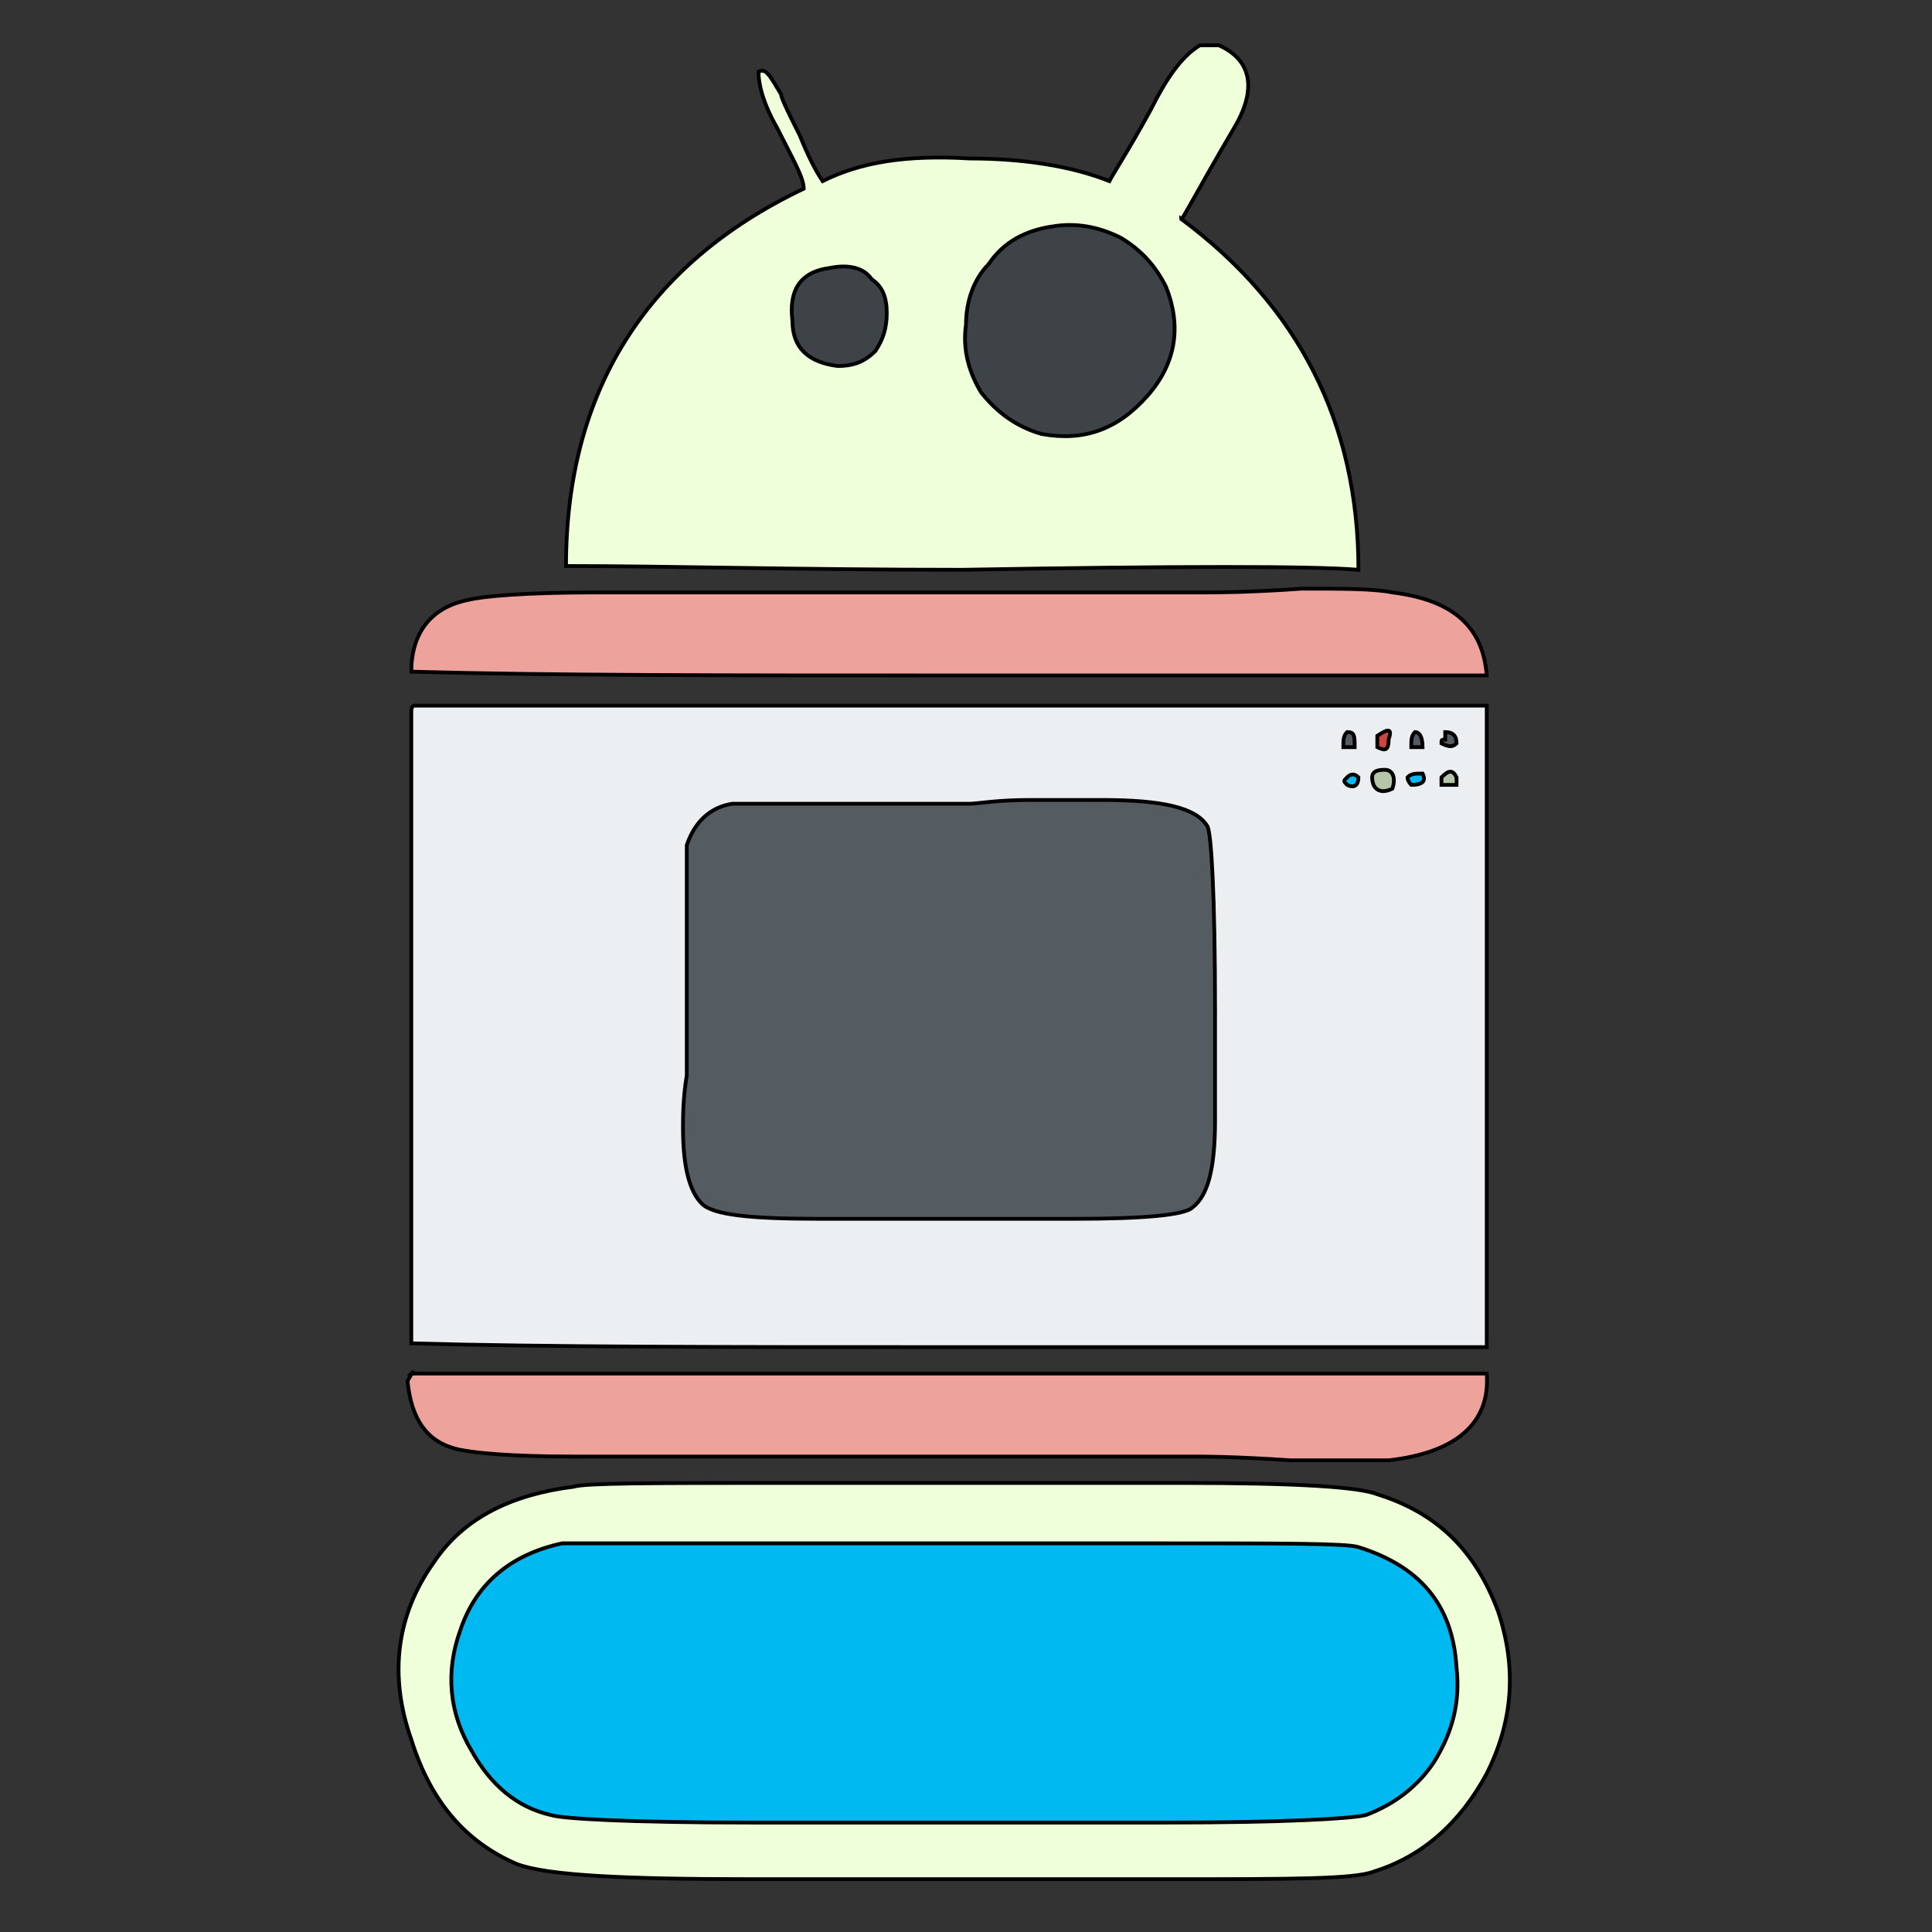<svg id="th_rob_robot-35" width="100%" height="100%" xmlns="http://www.w3.org/2000/svg" version="1.1" xmlns:xlink="http://www.w3.org/1999/xlink" xmlns:svgjs="http://svgjs.com/svgjs" preserveAspectRatio="xMidYMin slice" data-uid="rob_robot-35" data-keyword="rob_robot-35" viewBox="0 0 512 512" data-colors="[&quot;#efffd9&quot;,&quot;#eda29b&quot;,&quot;#eceff1&quot;,&quot;#eda29b&quot;,&quot;#efffd9&quot;,&quot;#efffd9&quot;,&quot;#64878e&quot;,&quot;#ce453e&quot;,&quot;#e06055&quot;,&quot;#00b9f1&quot;,&quot;#eceff1&quot;,&quot;#3e4347&quot;,&quot;#545b61&quot;,&quot;#ff5263&quot;,&quot;#eceff1&quot;,&quot;#ce453e&quot;,&quot;#ce453e&quot;,&quot;#ffffff&quot;,&quot;#eceff1&quot;,&quot;#eda29b&quot;,&quot;#b8e9f4&quot;,&quot;#eda29b&quot;,&quot;#3e4347&quot;,&quot;#3e4347&quot;,&quot;#3e4347&quot;]"><rect x="0" y="0" width="512" height="512" fill="#333333" stroke="none"/><path id="th_rob_robot-35_5" d="M314 393L207 393C173 393 155 393 152 394C136 396 123 402 115 414C105 428 103 444 109 461C114 477 123 488 137 494C145 497 165 498 199 498L310 498C342 498 359 498 364 496C377 492 387 483 394 470C401 456 402 442 397 427C391 411 381 401 365 396C360 394 343 393 314 393Z " fill-rule="evenodd" fill="#efffd9" stroke-width="1" stroke="#000000"></path><path id="th_rob_robot-35_6" d="M317 386C319 386 327 386 342 387C353 387 361 387 368 387C386 385 395 377 394 364C363 364 315 364 253 364C187 364 139 364 109 364C110 363 109 364 108 366C109 376 113 382 121 384C125 385 135 386 152 386Z " fill-rule="evenodd" fill="#eda29b" stroke-width="1" stroke="#000000"></path><path id="th_rob_robot-35_18" d="M394 187L110 187C109 187 109 188 109 189L109 356C145 357 192 357 251 357C329 357 377 357 394 357Z " fill-rule="evenodd" fill="#eceff1" stroke-width="1" stroke="#000000"></path><path id="th_rob_robot-35_19" d="M369 157C364 156 356 156 345 156C331 157 322 157 320 157L158 157C139 157 128 158 124 159C114 161 109 168 109 178C145 179 192 179 251 179C329 179 376 179 394 179C393 166 385 159 369 157Z " fill-rule="evenodd" fill="#eda29b" stroke-width="1" stroke="#000000"></path><path id="th_rob_robot-35_24" d="M313 58C313 59 317 51 327 34C333 24 332 16 323 12L318 12C313 15 309 21 305 29C299 40 295 46 294 48C284 44 271 42 257 42C240 41 228 43 218 48C216 45 214 41 212 36C209 30 207 26 207 25C204 20 203 18 201 19C201 22 202 27 206 34C210 42 213 47 213 50C171 70 150 104 150 150C177 150 212 151 255 151C312 150 348 150 360 151C360 112 344 81 313 58Z " fill-rule="evenodd" fill="#efffd9" stroke-width="1" stroke="#000000"></path><path id="th_rob_robot-35_0" d="M323 430C319 436 318 443 320 451C321 459 325 465 332 469C338 473 345 474 352 473C360 472 367 468 371 461C374 455 376 448 375 441C374 433 370 427 365 422C358 417 350 416 341 418C333 420 327 424 323 430Z " fill-rule="evenodd" fill="#ffffff" stroke-width="1" stroke="#000000"></path><path id="th_rob_robot-35_1" d="M265 425C259 430 257 437 257 446C257 454 260 461 266 466C270 471 276 473 283 474C293 474 301 471 307 463C313 455 315 446 313 437C311 431 308 426 303 423C298 419 292 417 286 417C277 418 270 420 265 425Z " fill-rule="evenodd" fill="#ffffff" stroke-width="1" stroke="#000000"></path><path id="th_rob_robot-35_2" d="M203 425C197 430 195 436 194 443C194 452 197 460 203 466C210 472 219 475 229 473C236 472 242 468 246 461C251 454 252 446 251 438C249 432 246 427 241 423C235 419 229 417 222 417C214 418 208 420 203 425Z " fill-rule="evenodd" fill="#ffffff" stroke-width="1" stroke="#000000"></path><path id="th_rob_robot-35_3" d="M133 437C130 449 133 458 141 466C150 474 160 476 171 472C176 470 180 467 184 462C188 456 190 449 189 442C188 434 185 428 179 423C173 418 165 416 157 417C144 419 136 425 133 437Z " fill-rule="evenodd" fill="#e06055" stroke-width="1" stroke="#000000"></path><path id="th_rob_robot-35_4" d="M309 483L199 483C167 483 149 482 146 481C137 479 130 473 125 464C119 454 118 443 122 432C126 420 135 412 149 409C152 409 170 409 203 409L308 409C340 409 357 409 360 410C376 415 385 425 386 442C387 451 385 459 380 467C376 473 370 478 362 481C358 482 340 483 309 483Z " fill-rule="evenodd" fill="#00b9f1" stroke-width="1" stroke="#000000"></path><path id="th_rob_robot-35_7" d="M303 260C306 260 308 261 309 263C310 265 310 267 309 269C308 271 306 272 304 273C301 273 300 273 298 271C297 270 296 267 296 264C298 261 300 260 303 260Z " fill-rule="evenodd" fill="#eceff1" stroke-width="1" stroke="#000000"></path><path id="th_rob_robot-35_8" d="M282 316C301 316 311 315 312 314C315 312 316 305 316 293C316 289 316 285 315 279C315 273 315 270 315 268C315 239 314 224 313 222C311 220 302 219 286 219L226 219C204 219 193 220 191 221C189 223 188 230 188 241C188 244 188 248 188 254C189 260 189 264 189 266C189 294 189 310 190 314C197 315 217 316 251 316Z " fill-rule="evenodd" fill="#3e4347" stroke-width="1" stroke="#000000"></path><path id="th_rob_robot-35_9" d="M181 299C181 296 181 291 182 285C182 278 182 273 182 270L182 242C182 232 182 225 182 224C184 218 188 214 194 213C197 213 218 213 257 213C259 213 264 212 273 212C281 212 287 212 292 212C308 212 317 214 320 219C321 221 322 237 322 268C322 269 322 274 322 282C322 288 322 293 322 297C322 310 320 317 316 320C314 322 303 323 285 323L217 323C199 323 189 322 186 319C183 316 181 310 181 299Z " fill-rule="evenodd" fill="#545b61" stroke-width="1" stroke="#000000"></path><path id="th_rob_robot-35_10" d="M359 198L356 198C356 196 356 195 357 194C359 194 359 195 359 198Z " fill-rule="evenodd" fill="#545b61" stroke-width="1" stroke="#000000"></path><path id="th_rob_robot-35_11" d="M357 206C358 205 359 205 360 206C360 208 359 209 357 208C356 207 356 207 357 206Z " fill-rule="evenodd" fill="#00b9f1" stroke-width="1" stroke="#000000"></path><path id="th_rob_robot-35_12" d="M364 208C363 205 364 204 367 204C369 204 370 206 369 209C367 210 365 210 364 208Z " fill-rule="evenodd" fill="#b6c4a7" stroke-width="1" stroke="#000000"></path><path id="th_rob_robot-35_13" d="M368 196C368 199 367 199 365 198C365 196 365 195 365 195C368 193 369 193 368 196Z " fill-rule="evenodd" fill="#ce453e" stroke-width="1" stroke="#000000"></path><path id="th_rob_robot-35_14" d="M374 208C374 208 373 207 373 206C374 205 375 205 377 205C378 207 377 208 374 208Z " fill-rule="evenodd" fill="#00b9f1" stroke-width="1" stroke="#000000"></path><path id="th_rob_robot-35_15" d="M377 198L374 198C374 196 374 195 375 194C376 194 377 195 377 198Z " fill-rule="evenodd" fill="#545b61" stroke-width="1" stroke="#000000"></path><path id="th_rob_robot-35_16" d="M382 206C384 204 385 204 386 206C386 206 386 207 386 207C386 208 386 208 386 208C384 208 383 208 382 208Z " fill-rule="evenodd" fill="#b6c4a7" stroke-width="1" stroke="#000000"></path><path id="th_rob_robot-35_17" d="M386 197C385 198 384 198 382 197C382 196 382 196 383 196C383 195 383 195 383 194C385 194 386 195 386 197Z " fill-rule="evenodd" fill="#545b61" stroke-width="1" stroke="#000000"></path><path id="th_rob_robot-35_20" d="M224 77C223 81 225 82 228 82C230 80 231 78 230 76C231 76 231 76 229 74C226 73 224 74 224 77Z " fill-rule="evenodd" fill="#eda29b" stroke-width="1" stroke="#000000"></path><path id="th_rob_robot-35_21" d="M284 84C285 81 286 78 286 75C286 72 285 70 283 68C281 66 278 65 274 66C269 68 266 71 267 78C267 84 270 87 276 87C279 87 282 86 284 84Z " fill-rule="evenodd" fill="#3e4347" stroke-width="1" stroke="#000000"></path><path id="th_rob_robot-35_22" d="M231 74C234 76 235 79 235 83C235 87 234 90 232 93C229 96 226 97 222 97C214 96 210 92 210 85C209 77 212 72 220 71C225 70 229 71 231 74Z " fill-rule="evenodd" fill="#3e4347" stroke-width="1" stroke="#000000"></path><path id="th_rob_robot-35_23" d="M297 63C302 66 306 70 309 76C313 86 312 96 304 105C296 114 287 117 276 115C269 113 264 109 260 104C257 99 255 93 256 86C256 80 258 74 262 70C266 64 272 61 279 60C285 59 291 60 297 63Z " fill-rule="evenodd" fill="#3e4347" stroke-width="1" stroke="#000000"></path><defs id="SvgjsDefs1804"></defs></svg>